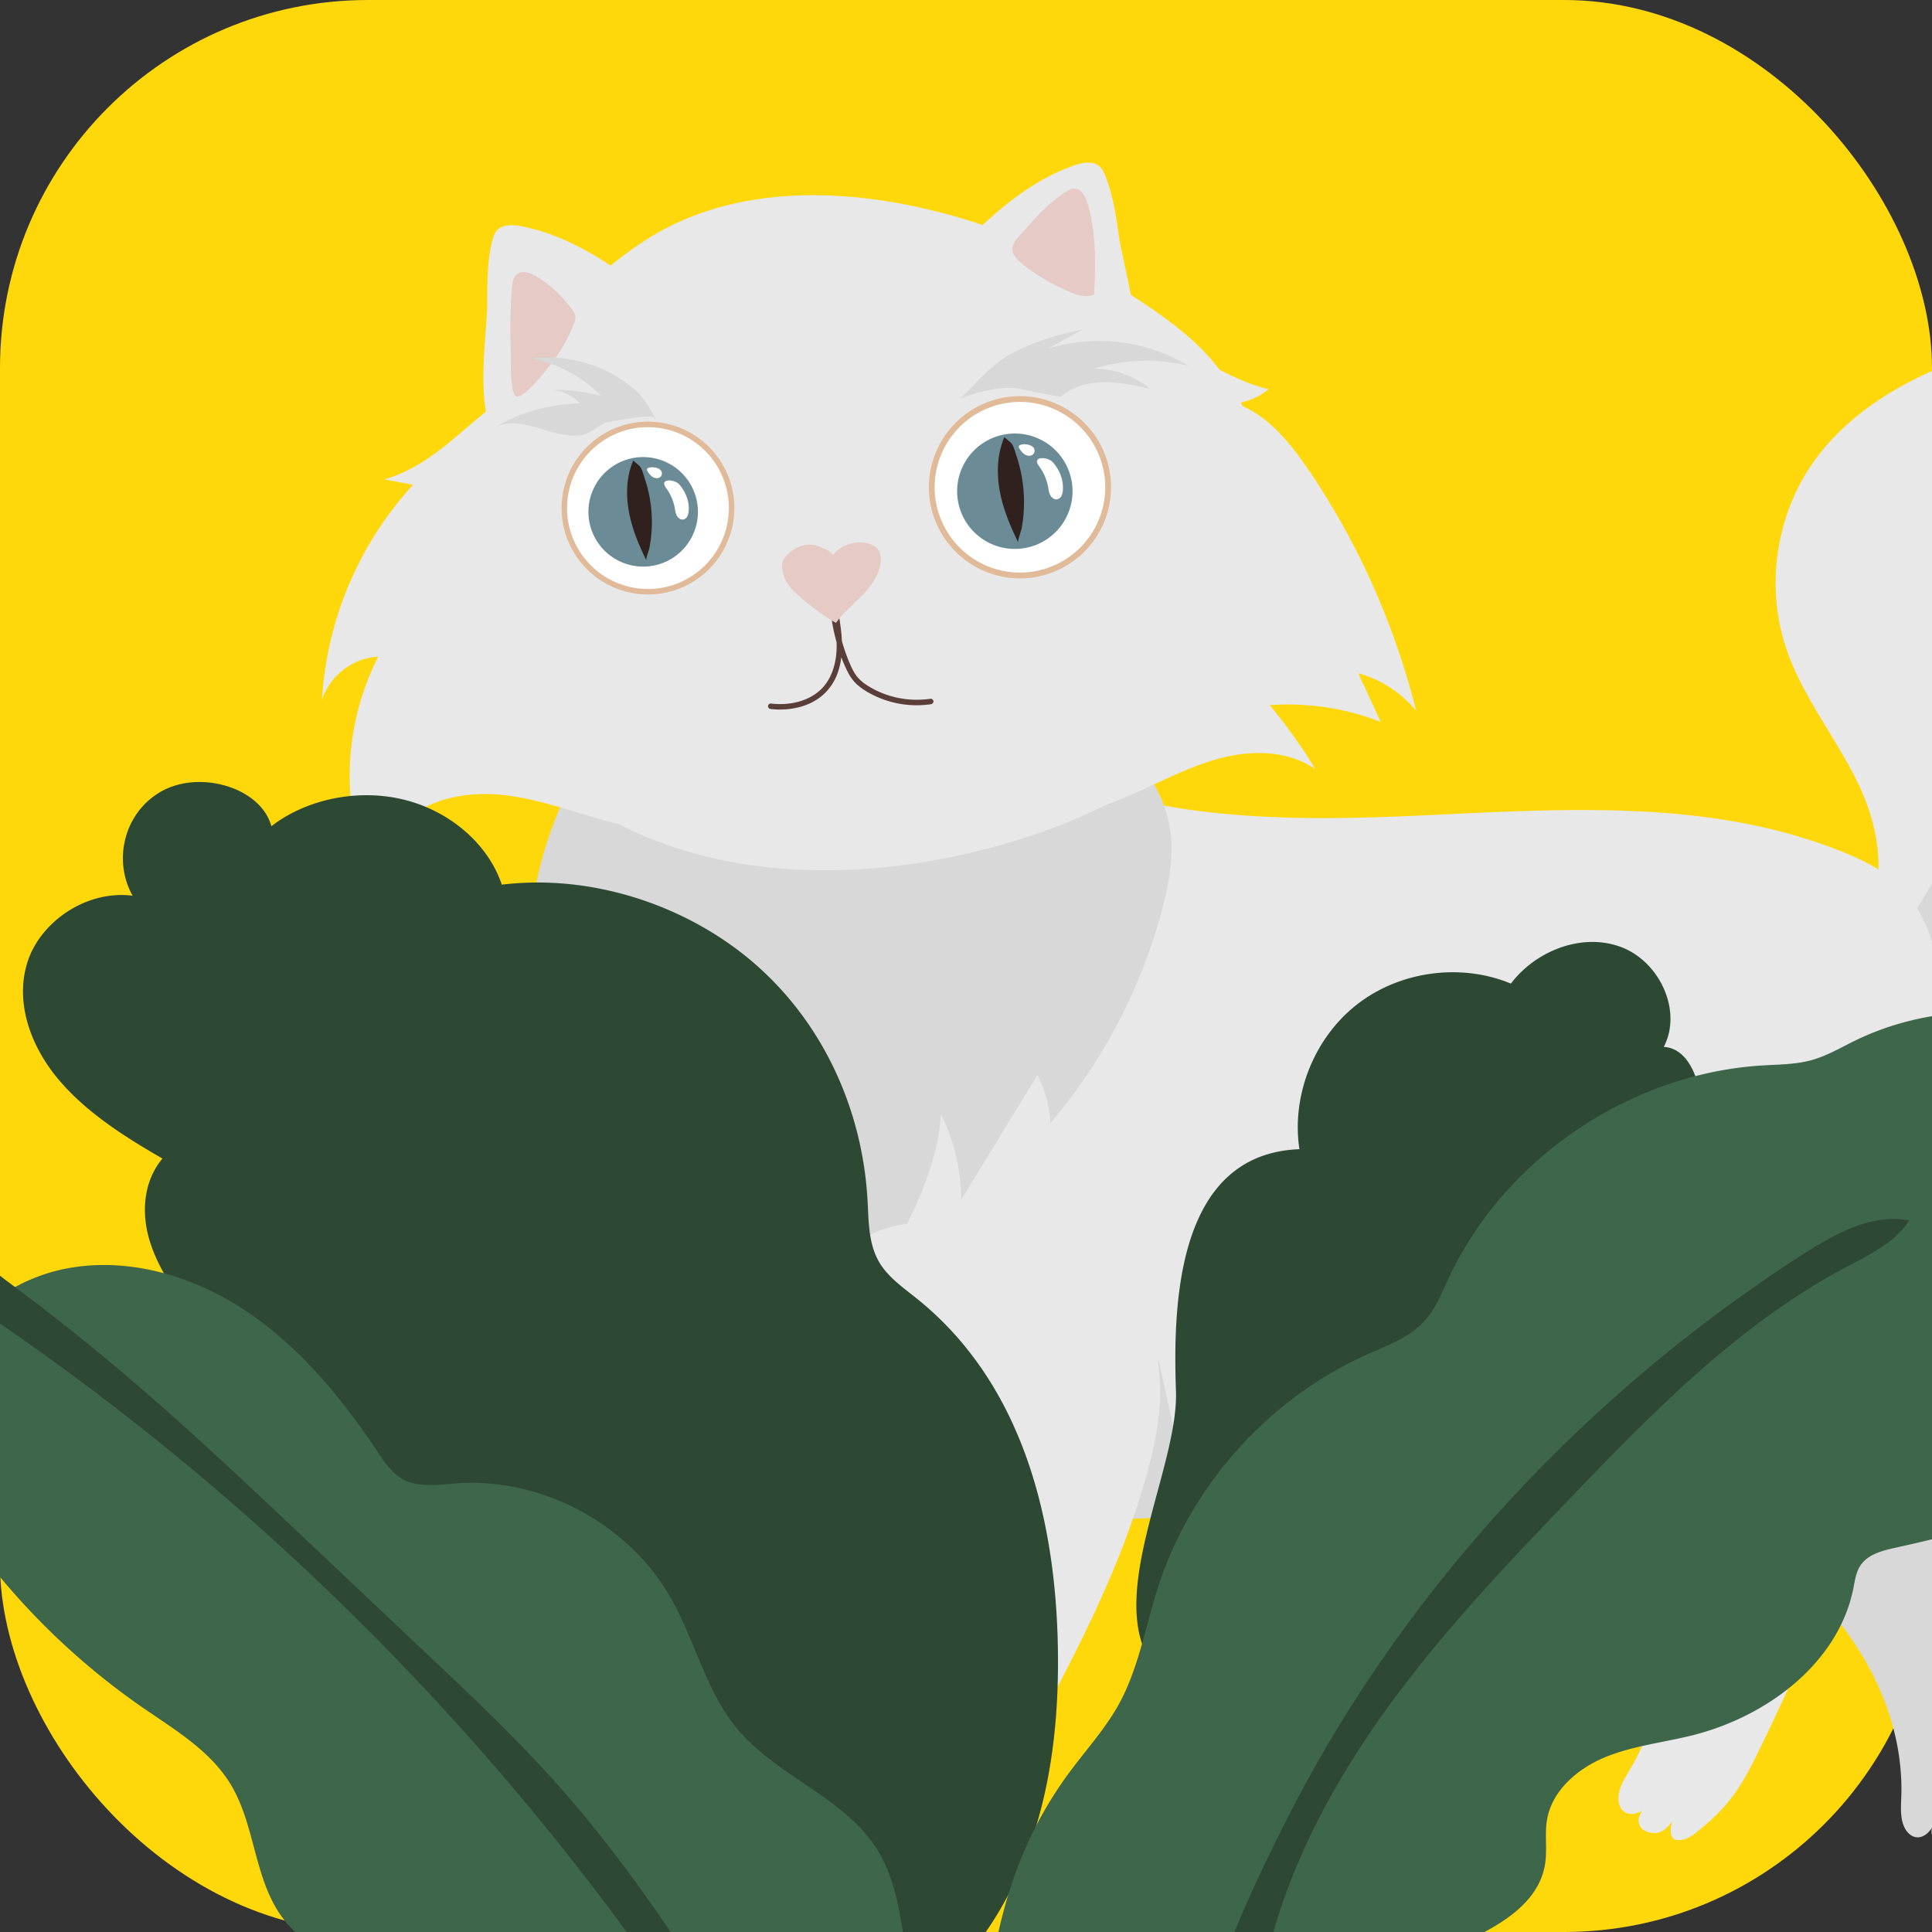 <svg width="84" height="84" viewBox="0 0 84 84" fill="none" xmlns="http://www.w3.org/2000/svg"><rect x="0" y="0" width="84" height="84" fill="#333333" stroke="none"/><g clip-path="url(#a)"><g clip-path="url(#b)"><rect width="84" height="84" rx="16" fill="#FFD80C"/><path d="M80.85 40.331c1.308-1.78.888-4.31-.076-6.297-.965-1.987-2.405-3.744-3.11-5.836-.893-2.645-.469-5.699 1.108-8 1.557-2.272 4.076-3.718 6.669-4.646 2.593-.927 5.323-1.41 7.959-2.205a34.797 34.797 0 0 0 7.017-2.993c1.379-.777 2.766-1.715 3.477-3.13.711-1.416.479-3.417-.883-4.224 4.338 2.567 6.515 7.892 6.377 12.932-.046 1.646-.318 3.323-1.115 4.763-1.119 2.02-3.171 3.381-5.333 4.187-2.163.807-4.47 1.13-6.736 1.564-1.225.235-2.475.518-3.51 1.211-1.34.898-2.17 2.392-2.672 3.925-.5 1.532-.717 3.143-1.114 4.706a20.923 20.923 0 0 1-3.946 7.914c-1.227 1.528-2.916 2.978-4.872 2.863-.291-.017-.593-.075-.827-.25-.212-.158-.349-.398-.449-.643-.56-1.363-.15-2.927.443-4.274.593-1.348 1.377-2.648 1.587-4.106l.007 2.54Z" fill="#E8E8E8"/><path d="M104.172 3.717c1.704 2.637 2.531 5.917 2.444 9.084-.045 1.646-.317 3.323-1.114 4.763-1.119 2.02-3.171 3.381-5.333 4.187-2.164.806-4.47 1.13-6.737 1.564-1.224.235-2.474.518-3.51 1.211-1.339.898-2.171 2.392-2.671 3.925-.5 1.532-.717 3.142-1.114 4.705a20.924 20.924 0 0 1-3.946 7.915c-.943 1.174-2.159 2.302-3.558 2.71-.14.787-.12 1.581.183 2.318.1.245.236.484.448.643.235.176.536.233.828.25 1.956.115 3.645-1.336 4.871-2.863a20.922 20.922 0 0 0 3.946-7.915c.397-1.563.614-3.173 1.114-4.705.5-1.533 1.333-3.027 2.672-3.925 1.037-.694 2.287-.976 3.51-1.21 2.267-.436 4.574-.759 6.736-1.565 2.163-.806 4.215-2.168 5.333-4.187.797-1.44 1.07-3.117 1.115-4.763.125-4.569-1.653-9.37-5.217-12.142Z" fill="#D8D8D8"/><path d="M62.344 50.066c-.096 2.456.764 4.795 1.931 6.894.854 1.536 1.885 2.987 3.197 4.18 1.552 1.413 3.455 2.429 5.281 3.52 2.55 1.52 5.007 3.23 6.882 5.46 1.873 2.229 3.131 5.034 3.03 8-.017.505-.064 1.048.21 1.459.275.41.765.436 1.12-.108-.068.404.125.634.426.71.621-.007.863-.342.932-.934.074.3.227.669.478.637.433-.086.608-.546.769-.944.63-1.548.66-2.557.6-4.028a95.396 95.396 0 0 0-1.359-12.603c-.66-3.753-1.545-7.454-2.703-11.061-.969-3.015-2.23-6.099-4.798-8.016-5.536-4.127-15.704-.637-15.996 6.834Z" fill="#D8D8D8"/><path d="M22.814 62.628c.591 2.497 2.263 4.615 4.188 6.31.571.502 1.285 1.006 2.027.843.12-.327.118-.696-.003-1.02.357.403 1.008.508 1.475.238l-.27-.63c.052.374.63.472.885.193.255-.279.209-.735.004-1.052-.203-.318-.528-.534-.831-.76-.921-.682-1.749-1.56-2.097-2.651-.35-1.092-.123-2.419.763-3.146 1.365-1.121 3.65-.478 4.937-1.688.831-.783.923-2.133.473-3.182-.69-1.611-2.644-3.179-4.36-3.523-1.537-.309-2.282.448-3.291 1.471-2.523 2.559-4.844 4.611-3.9 8.597Z" fill="#E8E8E8"/><path d="M25.47 49.709c.81 3.387 2.002 6.745 4.08 9.408 2.46 3.152 6.017 5.113 9.703 6.07 3.686.959 7.521.981 11.305.767a93.828 93.828 0 0 0 20.82-3.566c2.358-.683 4.732-1.48 6.762-2.959 4.455-3.246 6.577-9.448 6.347-15.296-.077-1.963-.45-4.053-1.727-5.437-.74-.801-1.715-1.286-2.693-1.676-5.736-2.294-12.037-1.85-18.139-1.57-6.102.281-12.493.301-17.947-2.706-1.803-.993-3.47-2.304-5.377-3.03-2.767-1.052-5.94-.748-8.498.816-6.17 3.772-6.212 12.576-4.635 19.179Z" fill="#E8E8E8"/><path d="M68.732 58.434c-.51.516-1.023 1.036-1.61 1.464-.95.69-2.064 1.12-3.188 1.463-1.637.502-3.322.837-5.008 1.135-3.053.54-6.126.96-9.2 1.367-1.243.165-2.542.346-3.572 1.063-.39.272-.728.646-.997 1.08 1.91.102 3.833.055 5.742-.053a93.813 93.813 0 0 0 20.82-3.566c.004 0 .01-.003.014-.004 1.013-2.624 1.02-5.612.573-8.42-.86 1.713-2.228 3.107-3.574 4.47ZM23.144 39.448a13.256 13.256 0 0 0 1.823 8.464 5.976 5.976 0 0 1 1.098-2.981c-.405 2.004.477 4.082 1.781 5.656 1.304 1.574 3.004 2.759 4.589 4.05 1.585 1.29 3.115 2.764 3.885 4.658 1.423-3.691 4.316-6.907 4.594-10.853a8.512 8.512 0 0 1 .877 3.719l3.318-5.425c.33.65.523 1.369.56 2.097a23.85 23.85 0 0 0 4.856-9.276c.304-1.143.524-2.337.346-3.506-.28-1.848-1.544-3.442-3.1-4.478-1.556-1.035-3.386-1.578-5.213-1.97-4.49-.968-9.452-1.168-13.807.51-3.276 1.26-5.203 6.08-5.607 9.335Z" fill="#D8D8D8"/><path d="M23.178 14.986c-.729.898-1.42 1.842-1.87 2.906-.527 1.246-.706 2.608-.864 3.95-.288 2.457-.512 5.006.272 7.351.715 2.134 2.228 3.936 4.028 5.286 5.062 3.797 12.06 4.022 18.18 2.42 3.339-.874 6.618-2.283 9.13-4.651 2.51-2.37 4.164-5.807 3.811-9.242-.154-1.491-.669-2.924-1.3-4.285-.516-1.115-1.12-2.202-1.93-3.127-.71-.81-1.565-1.48-2.45-2.097-5.795-4.043-15.68-7.217-22.128-3.05-1.873 1.211-3.478 2.813-4.88 4.54Z" fill="#E8E8E8"/><path d="m16.725 20.843 1.235.236A15.148 15.148 0 0 0 14 30.432c.326-1.045 1.35-1.833 2.443-1.878a11.466 11.466 0 0 0-.614 8.924 6.568 6.568 0 0 1 1.499-2.684l-.01 1.2c1.114-1.28 2.992-1.621 4.676-1.417 1.683.205 3.275.861 4.924 1.257 1.65.396 3.477.508 4.958-.317.949-.53 1.665-1.396 2.248-2.313 1.628-2.56 2.367-5.711 1.848-8.7-.519-2.989-2.343-5.767-4.979-7.265-2.374-1.35-5.676-1.676-8.18-.447-2.25 1.107-3.527 3.28-6.088 4.05Z" fill="#E8E8E8"/><path d="M55.156 16.92a2.76 2.76 0 0 1-1.463.62c1.34.418 2.342 1.636 3.182 2.865 2.142 3.133 3.745 6.715 4.698 10.499a4.98 4.98 0 0 0-2.518-1.633l.975 2.117a11.002 11.002 0 0 0-4.825-.727c.725.869 1.39 1.799 1.988 2.78-1.287-.871-2.929-.835-4.387-.405-1.457.43-2.809 1.21-4.229 1.773-2.394.947-5.084 1.246-7.466.266-2.88-1.186-5.012-4.232-5.52-7.585-.508-3.351.545-6.902 2.604-9.424 1.985-2.433 5.158-4.162 8.11-4.535 3.068-.388 5.917 2.7 8.851 3.39ZM21.184 13.175c0-.903 0-1.816.215-2.692.04-.162.09-.326.197-.451.246-.286.69-.267 1.062-.196 1.803.344 3.422 1.323 4.894 2.42.772.576 1.586 1.332 1.565 2.296-.014.657-.422 1.232-.828 1.75-1.142 1.453-3.733 4.49-5.925 3.534-2.003-.874-1.18-4.982-1.18-6.661Z" fill="#E8E8E8"/><path d="M48.65 10.286c-.125-.893-.254-1.798-.59-2.635-.061-.154-.133-.31-.258-.419-.284-.248-.722-.167-1.08-.045-1.736.595-3.202 1.791-4.505 3.085-.683.68-1.382 1.541-1.227 2.492.106.649.591 1.161 1.066 1.615 1.335 1.278 4.326 3.92 6.363 2.666 1.86-1.144.468-5.096.232-6.76Z" fill="#E8E8E8"/><path d="M22.258 12.524c.016-.22.05-.464.22-.601.245-.195.604-.057.869.109a5.485 5.485 0 0 1 1.533 1.434.645.645 0 0 1 .138.283.652.652 0 0 1-.063.316c-.25.648-.599 1.256-1.028 1.8-.184.234-1.138 1.461-1.47 1.37-.308-.083-.24-1.786-.252-2.086a23.484 23.484 0 0 1 .053-2.625ZM46.303 8.367c.14-.093.297-.183.464-.162.264.034.41.318.492.57.42 1.283.37 2.667.314 4.017-.278.167-.634.069-.935-.05a8.661 8.661 0 0 1-1.955-1.084c-.244-.18-.683-.496-.671-.841.01-.314.424-.67.614-.894.495-.582 1.037-1.132 1.677-1.556Z" fill="#E5CAC6"/><path d="M24.914 20.425a3.638 3.638 0 0 0 6.9 2.028 3.639 3.639 0 1 1-6.9-2.028Z" fill="#E9F1F4"/><path d="M24.551 22.418a3.638 3.638 0 1 0 3.294-3.953 3.638 3.638 0 0 0-3.294 3.953Z" fill="#fff"/><path d="M24.433 22.428a3.762 3.762 0 0 1 3.401-4.081 3.761 3.761 0 0 1 4.08 3.403 3.762 3.762 0 0 1-3.402 4.082 3.76 3.76 0 0 1-4.08-3.404Zm.236-.021a3.523 3.523 0 0 0 3.82 3.188 3.522 3.522 0 0 0 3.186-3.822 3.521 3.521 0 0 0-3.82-3.187 3.52 3.52 0 0 0-3.186 3.82Z" fill="#E0BA99"/><path d="M25.593 22.468a2.38 2.38 0 1 0 4.742-.428 2.38 2.38 0 0 0-4.742.428Z" fill="#6B8C96"/><path d="M28.106 24.37c-.333-.678-.628-1.383-.763-2.126-.137-.742-.107-1.53.19-2.225-.012.003.253.218.27.237.12.133.174.384.23.551a5.948 5.948 0 0 1 .29 2.378 5.755 5.755 0 0 1-.083.62c-.017.098-.172.489-.134.565Z" fill="#30211F"/><path d="M29.943 22.206a.65.65 0 0 1-.053.23.262.262 0 0 1-.176.15c-.116.023-.231-.06-.287-.165-.056-.105-.07-.225-.09-.341a2.103 2.103 0 0 0-.377-.863c-.319-.428.37-.39.573-.156.272.315.443.729.41 1.145ZM28.618 20.784a.33.33 0 0 1-.266-.064.776.776 0 0 1-.186-.21c-.027-.042-.053-.099-.022-.138a.1.1 0 0 1 .044-.027c.148-.06.42-.027.535.096a.205.205 0 0 1-.105.343Z" fill="#fff"/><path d="M40.907 19.43a3.835 3.835 0 0 0 7.275 2.138 3.836 3.836 0 1 1-7.275-2.137Z" fill="#E9F1F4"/><path d="M40.526 21.53a3.835 3.835 0 1 0 7.638-.692 3.835 3.835 0 1 0-7.638.693Z" fill="#fff"/><path d="M40.402 21.543a3.967 3.967 0 0 1 3.587-4.304 3.966 3.966 0 0 1 4.301 3.589 3.967 3.967 0 0 1-3.587 4.303 3.965 3.965 0 0 1-4.301-3.588Zm.25-.023a3.713 3.713 0 0 0 4.029 3.36 3.713 3.713 0 0 0 3.359-4.03 3.713 3.713 0 0 0-4.028-3.36 3.713 3.713 0 0 0-3.36 4.03Z" fill="#E0BA99"/><path d="M41.625 21.584a2.508 2.508 0 1 0 4.997-.453 2.508 2.508 0 1 0-4.997.453Z" fill="#6B8C96"/><path d="M44.273 23.59c-.35-.715-.66-1.458-.805-2.241-.144-.784-.113-1.615.201-2.346-.011.003.267.23.286.25.127.14.184.405.243.581a6.341 6.341 0 0 1 .218 3.16c-.02.104-.183.515-.143.596Z" fill="#30211F"/><path d="M46.211 21.308a.654.654 0 0 1-.056.244.282.282 0 0 1-.186.157c-.122.025-.243-.064-.302-.174-.06-.11-.072-.238-.096-.36a2.213 2.213 0 0 0-.397-.91c-.335-.451.39-.411.604-.165.29.333.47.77.433 1.208ZM44.812 19.808a.349.349 0 0 1-.281-.066.824.824 0 0 1-.196-.222c-.03-.043-.056-.103-.023-.144a.123.123 0 0 1 .047-.03c.154-.063.442-.028.563.102a.216.216 0 0 1-.11.36Z" fill="#fff"/><path d="M33.395 30.683c.012-.067.075-.101.138-.094.693.082 1.447-.048 2.009-.483.614-.477.835-1.274.834-2.024 0-.056-.002-.111-.005-.166a8.43 8.43 0 0 1-.293-1.753c-.008-.154.229-.172.238-.02.005.086.011.172.019.257.05.01.085.054.094.107.08.448.156.907.175 1.363.101.362.228.716.38 1.06.087.198.19.393.337.555.142.155.317.278.495.383.372.22.776.377 1.198.467.474.101.963.116 1.443.046.063-.01.122.048.127.11.005.067-.046.118-.11.127a4.252 4.252 0 0 1-2.63-.46 2.922 2.922 0 0 1-.57-.386 1.879 1.879 0 0 1-.41-.546 5.574 5.574 0 0 1-.285-.653 3.215 3.215 0 0 1-.146.65 2.321 2.321 0 0 1-.662 1c-.282.247-.63.417-.99.514a3.409 3.409 0 0 1-1.294.086c-.062-.009-.104-.08-.092-.14Z" fill="#593E39"/><path d="M37.619 23.6c.23.037.468.144.587.346.09.153.101.341.08.518-.067.549-.413 1.023-.797 1.42-.385.398-.821.75-1.144 1.2a10.423 10.423 0 0 1-1.621-1.187c-.212-.189-.42-.39-.553-.641-.134-.25-.234-.625-.121-.886.126-.287.793-.9 1.529-.618.246.095.478.172.641.373.309-.41.9-.607 1.399-.526Z" fill="#E5CAC6"/><path d="M65.153 59.366c.17.72.404 1.44.826 2.05.421.608 1.053 1.1 1.784 1.222 1.385.23 2.657-.91 3.264-2.176a6.488 6.488 0 0 0 .326-4.724 6.484 6.484 0 0 0-3.002-3.66c-4.306-2.384-3.705 5.13-3.198 7.288Z" fill="#D8D8D8"/><path d="M66.47 42.543c-1.26 2.11-1.624 4.576-1.604 6.978.014 1.758.225 3.525.806 5.201.687 1.984 1.87 3.788 2.952 5.62 1.51 2.556 2.85 5.235 3.428 8.09.578 2.854.34 5.92-1.168 8.476-.256.435-.557.89-.513 1.381.044.492.463.75 1.035.443-.252.322-.193.616.034.827.548.291.92.113 1.265-.373-.079.298-.12.695.114.788.422.132.795-.189 1.126-.46 1.296-1.058 1.804-1.929 2.454-3.25a95.44 95.44 0 0 0 4.84-11.715c1.216-3.61 2.21-7.283 2.92-11.004.592-3.112.962-6.423-.377-9.336-2.883-6.278-13.48-8.085-17.312-1.666Z" fill="#E8E8E8"/><path d="m50.356 59.056.716 3.244c.17.765.333 1.59.024 2.309-.534 1.24-3.259 1.7-2.562-.167.319-.854.92-1.587 1.239-2.457.343-.94.542-1.93.583-2.93Z" fill="#D8D8D8"/><path d="M36.484 55.869c.031 1.366.97 2.633 1.765 3.872 3.696 5.773 4.625 12.865 1.213 18.378-.174.281-.362.595-.245.91.117.316.725.495.889.21-.183.26-.03.49.204.624.581.224.933-.063 1.09-.483-.164.246-.086.676.285.681.679.088 1.897-2.267 2.582-3.526 2.212-4.069 4.438-8.169 5.63-12.566.424-1.563.716-3.185.433-4.807-.283-1.622-1.203-3.257-2.805-4.284-1.4-.897-3.161-1.248-4.856-1.574-2.492-.481-6.247-.17-6.185 2.565Z" fill="#E8E8E8"/><path d="m47.081 14.321-1.524.84a7.505 7.505 0 0 1 6.11.746 7.688 7.688 0 0 0-4.1.122 3.834 3.834 0 0 1 2.435.877c-.656-.148-1.319-.295-1.991-.288-.673.008-1.364.184-1.877.62-.065.056-1.891-.386-2.173-.38-.777.014-1.517.197-2.233.49.735-.707 1.316-1.455 2.232-1.961.965-.534 2.044-.845 3.121-1.066ZM21.53 18.56a7.755 7.755 0 0 1 3.68-1.023 1.961 1.961 0 0 0-1.152-.583 7.284 7.284 0 0 1 2.088.267 5.86 5.86 0 0 0-3.029-1.638 5.84 5.84 0 0 1 4.574 1.435c.243.22.709.928.824 1.234-.11-.294-1.058-.058-1.971.075-.465.068-.787.505-1.246.584-1.25.215-2.594-.91-3.768-.351Z" fill="#D8D8D8"/></g><path d="M56.496 49.965c-.354-2.337.636-4.83 2.496-6.286 1.86-1.457 4.517-1.82 6.699-.914 1.082-1.427 3.073-2.212 4.757-1.602 1.684.609 2.718 2.765 1.89 4.354 1.007.056 1.49 1.261 1.605 2.265.502 4.354-1.413 8.648-3.893 12.261a39.497 39.497 0 0 1-14.255 12.625c-1.665.867-3.905 1.54-5.251.23-2.914-2.84.71-8.884.585-12.413-.136-3.842.045-10.318 5.367-10.52ZM8.426 57.32c-.763-1.058-1.536-2.138-1.911-3.348-.375-1.208-.296-2.588.547-3.601-1.707-.98-3.387-2.061-4.58-3.512-1.191-1.45-1.838-3.34-1.278-5.058.56-1.719 2.542-3.113 4.562-2.857-.87-1.541-.373-3.66 1.298-4.562 1.67-.902 4.28-.134 4.735 1.54 1.551-1.2 3.82-1.648 5.808-1.142 1.988.503 3.632 1.943 4.21 3.683 4.152-.501 8.454 1.061 11.327 3.734 2.872 2.673 4.377 6.344 4.576 10.009.052.947.035 1.945.567 2.77.388.599 1.021 1.038 1.6 1.504 4.505 3.635 5.935 9.357 6.097 14.718.139 4.648-.579 9.51-3.538 13.37-2.959 3.86-8.613 6.408-13.698 5.074-3.245-.852-5.811-3.12-7.48-5.7-1.67-2.582-2.558-5.484-3.43-8.35-.963-3.162-1.467-7.148-3.26-10.01-1.769-2.815-4.19-5.515-6.152-8.261Z" fill="#2D4934"/><path d="M46.527 77.017c.712-.957 1.523-1.85 2.103-2.892.885-1.595 1.172-3.44 1.737-5.172 1.44-4.419 4.827-8.172 9.093-10.073.878-.391 1.823-.73 2.468-1.437.482-.526.748-1.205 1.047-1.85 2.43-5.223 7.887-8.924 13.672-9.27.71-.044 1.43-.04 2.114-.23.659-.182 1.253-.533 1.865-.834 4.896-2.406 11.31-1.279 15.078 2.649 1.38 1.439 2.45 3.341 2.278 5.32-.17 1.979-1.96 3.87-3.945 3.622.477 2.834-1.225 5.69-3.566 7.38-2.34 1.692-5.223 2.438-8.05 3.06-.577.126-1.214.29-1.536.78-.19.29-.237.648-.304.987-.654 3.262-3.763 5.586-7.012 6.395-1.262.315-2.578.453-3.779.948-1.203.496-2.318 1.455-2.53 2.729-.105.626.017 1.275-.081 1.904-.301 1.94-2.431 2.946-4.25 3.715-1.82.77-3.886 2.062-3.808 4.023.037.948.582 1.992.041 2.773-.36.522-1.05.669-1.648.883a5.415 5.415 0 0 0-3.207 3.178c-.442 1.202-.437 2.535-.909 3.726-.474 1.204-1.4 2.174-2.361 3.044-2.465 2.228-6.225 4.021-8.967 1.107-1.835-1.952-.858-3.836-.37-6.129 1.512-7.126.135-14.022 4.827-20.336Z" fill="#3E664A"/><path d="M78.393 54.532c1.395-.895 2.99-1.775 4.617-1.47-.626.975-1.74 1.495-2.763 2.038-4.633 2.463-8.375 6.285-12.009 10.07-2.811 2.93-5.615 5.886-7.987 9.181-2.372 3.295-4.313 6.958-5.213 10.917-.4 1.763-.573 3.723-1.512 5.307-1.142 1.927-1.725-.383-1.465-1.572.747-3.406 2.325-6.817 3.893-9.912 3.243-6.395 7.665-12.174 12.879-17.087a65.91 65.91 0 0 1 9.56-7.471Z" fill="#2D4934"/><path d="M35.734 100.68c-2.027-2.82-6.258-2.842-9.029-4.936-2.808-2.122-3.762-6.097-6.639-8.126-2.462-1.737-6.068-1.848-7.826-4.297-1.202-1.676-1.144-3.98-2.213-5.743-.884-1.459-2.42-2.366-3.825-3.336a30.99 30.99 0 0 1-6.007-5.446c-1.992-2.351-3.702-5.366-3.057-8.38.58-2.705 3.07-4.763 5.788-5.27 2.72-.509 5.568.36 7.857 1.913 2.29 1.552 4.079 3.738 5.617 6.037.309.461.627.945 1.112 1.215.687.382 1.531.242 2.318.184 3.697-.272 7.47 1.73 9.315 4.947 1.07 1.863 1.537 4.077 2.914 5.729 1.744 2.092 4.723 2.991 6.129 5.325 1.625 2.698.696 6.606 2.895 8.86.635.65 1.461 1.072 2.22 1.571 2.69 1.776 4.533 4.548 6.3 7.245.866 1.32 1.746 2.672 2.13 4.203.385 1.531.188 3.303-.897 4.449-.81.857-1.992 1.255-3.151 1.475-6.157 1.165-8.873-3.337-11.95-7.619Z" fill="#3E664A"/><path d="M-1.572 56.49C14.53 67.135 27.825 81.995 36.615 99.186c.776 1.517 1.55 3.095 2.828 4.222.24.211.543.417.857.352.714-.145.503-1.225.117-1.845-2.368-3.809-4.734-7.618-7.1-11.427-2.77-4.458-5.56-8.94-9.046-12.863-1.782-2.004-3.733-3.848-5.683-5.69l-5.523-5.217c-2.442-2.306-4.883-4.612-7.44-6.79a99.156 99.156 0 0 0-5.381-4.273c-.512-.378-1.547-1.403-2.299-1.042-1.027.496-.09 1.5.483 1.877Z" fill="#2D4934"/></g><defs><clipPath id="a"><path fill="#fff" d="M0 0h84v84H0z"/></clipPath><clipPath id="b"><path fill="#fff" d="M0 0h84v84H0z"/></clipPath></defs></svg>